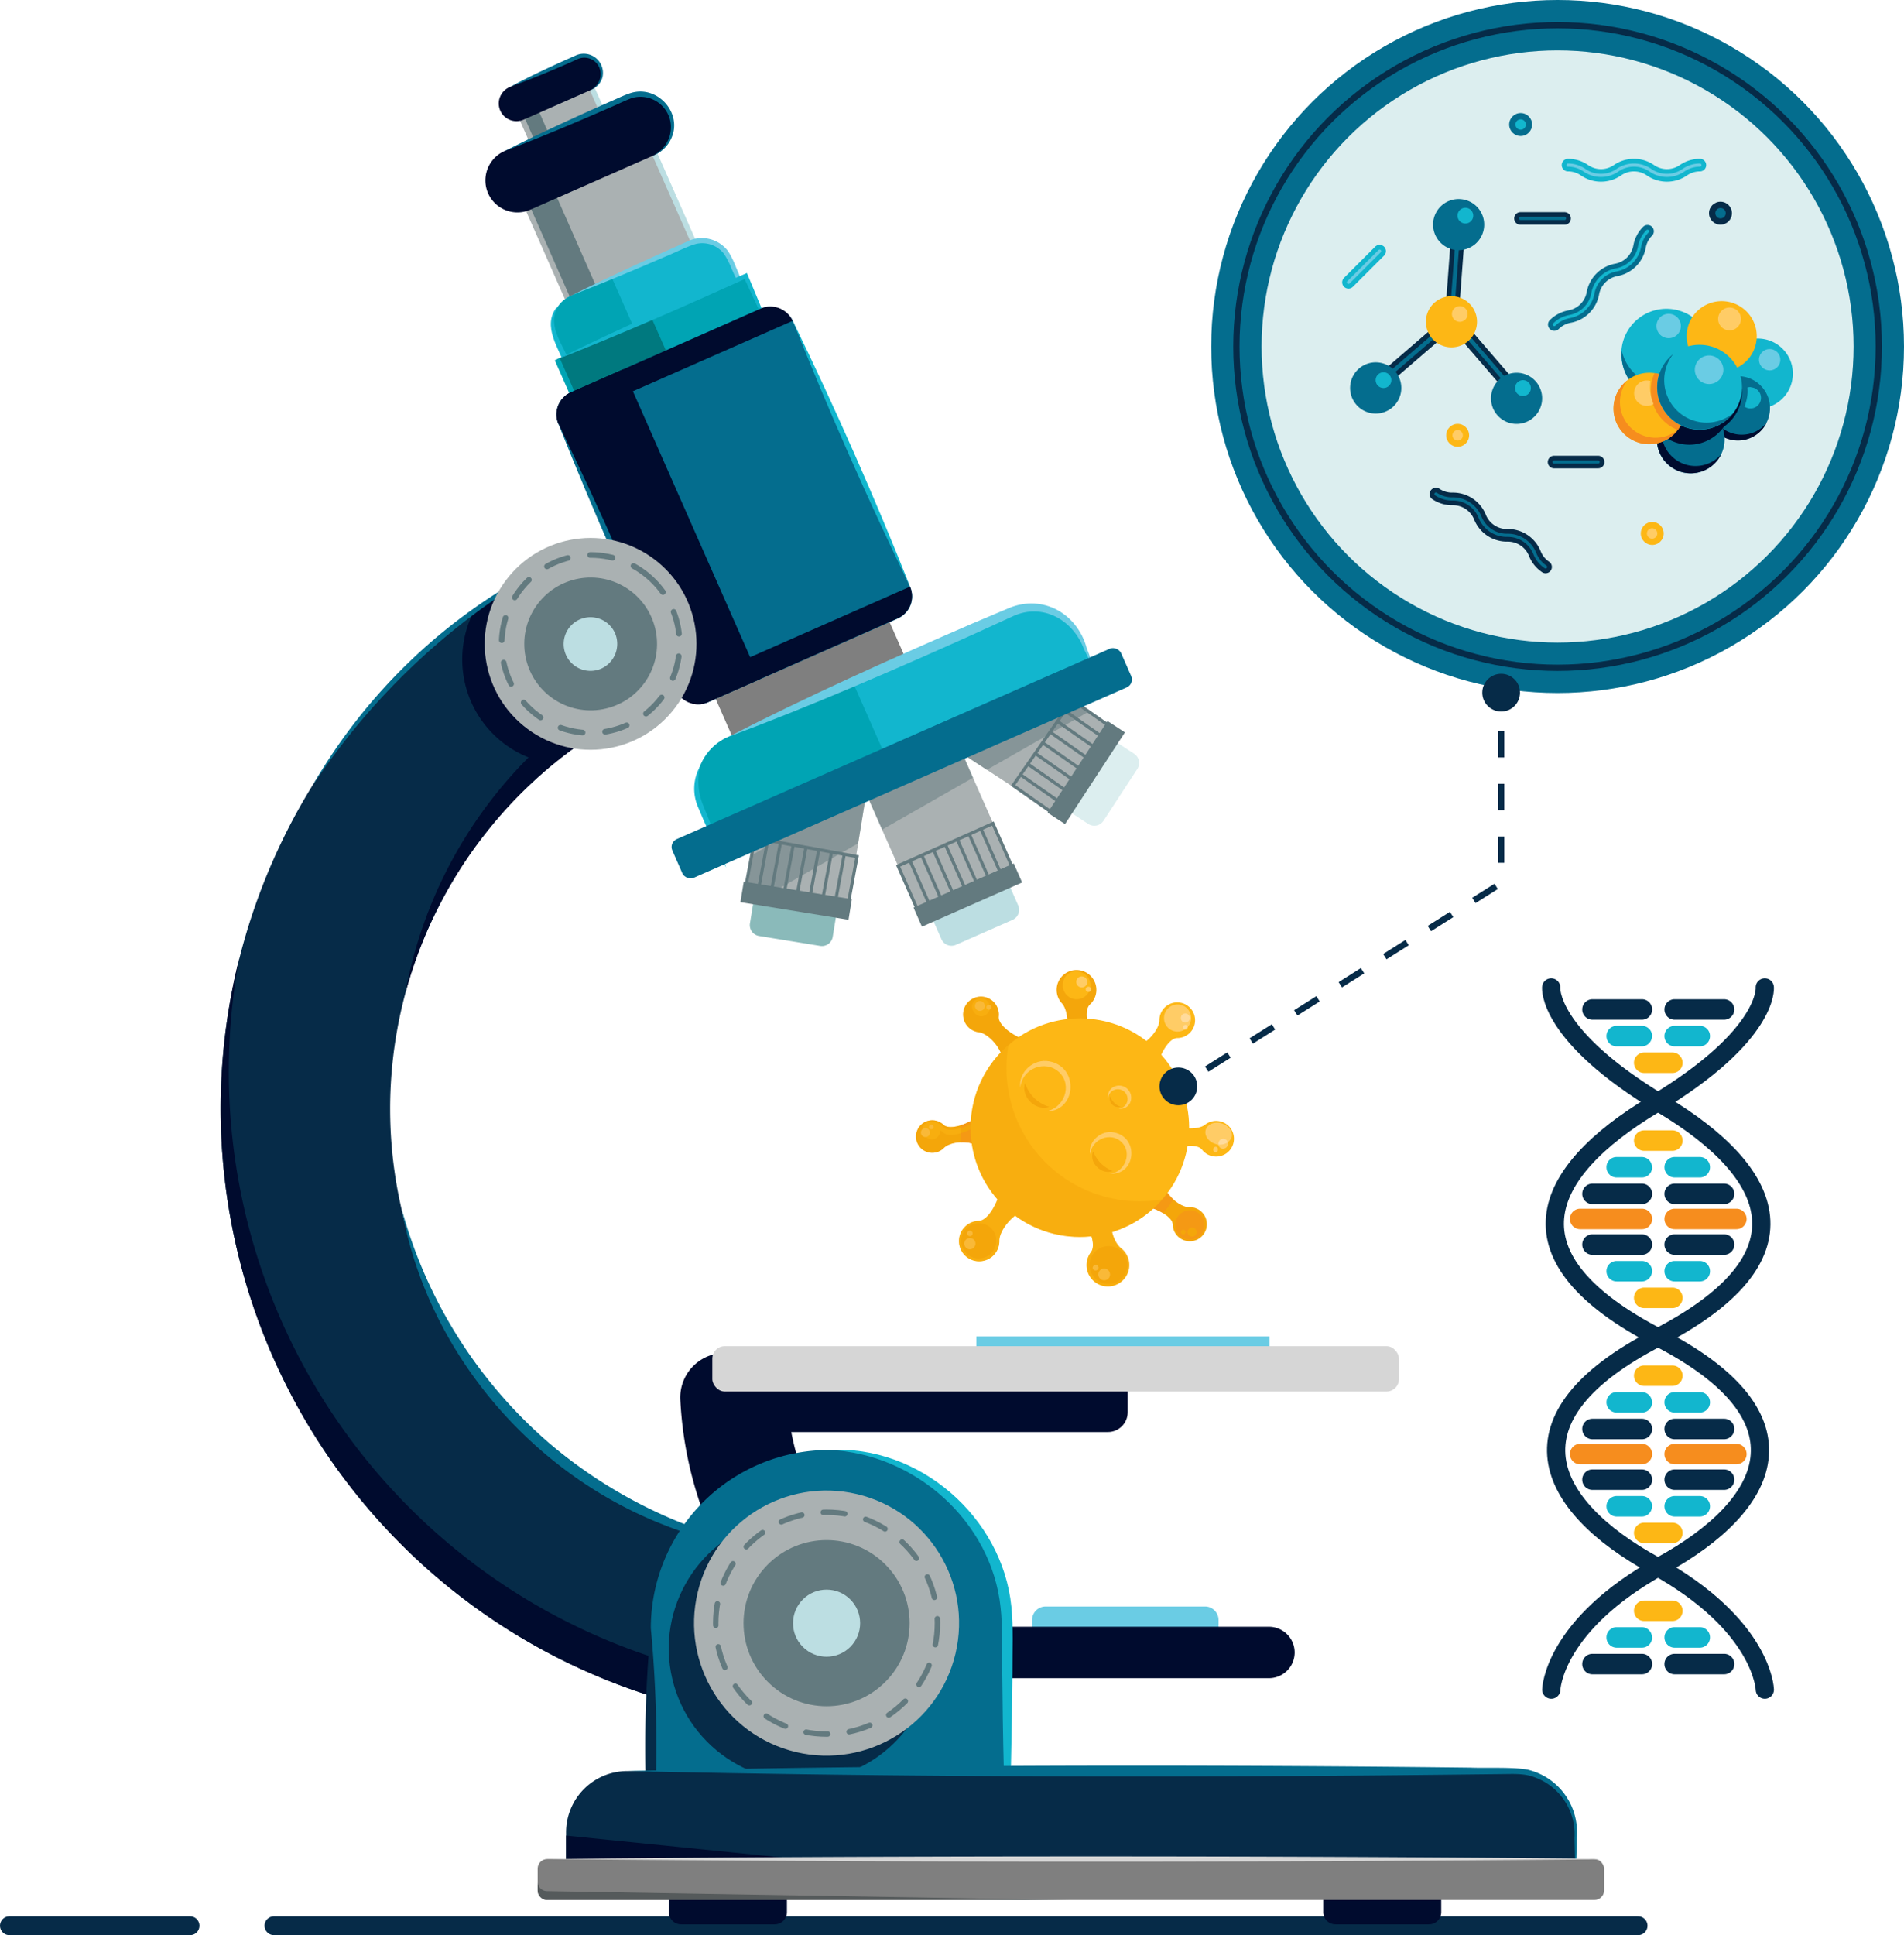 <svg xmlns="http://www.w3.org/2000/svg" viewBox="0 0 421.63 428.41"><defs><style>.cls-1{isolation:isolate;}.cls-2{fill:#dceeef;}.cls-14,.cls-15,.cls-16,.cls-17,.cls-18,.cls-19,.cls-20,.cls-29,.cls-3,.cls-32,.cls-33,.cls-35,.cls-37,.cls-38,.cls-4,.cls-40,.cls-41{fill:none;}.cls-15,.cls-18,.cls-3{stroke:#046d8e;}.cls-14,.cls-15,.cls-16,.cls-17,.cls-18,.cls-19,.cls-20,.cls-29,.cls-3,.cls-32,.cls-33,.cls-35,.cls-37,.cls-38,.cls-4,.cls-40,.cls-41,.cls-5{stroke-miterlimit:10;}.cls-3{stroke-width:11.16px;}.cls-14,.cls-20,.cls-4,.cls-40,.cls-41,.cls-5{stroke:#062b48;}.cls-4,.cls-41{stroke-width:1.39px;}.cls-5,.cls-7{fill:#062b48;}.cls-17,.cls-18,.cls-19,.cls-5{stroke-width:0.7px;}.cls-6{fill:#046d8e;}.cls-8{fill:#fdb715;}.cls-9{fill:#12b6ce;}.cls-10{fill:#6acce4;}.cls-11{fill:#000b2e;}.cls-12{fill:#f68d1e;}.cls-13{fill:#fc6;}.cls-14,.cls-15,.cls-16,.cls-17,.cls-18,.cls-19,.cls-20,.cls-37,.cls-38,.cls-40{stroke-linecap:round;}.cls-14,.cls-15,.cls-16{stroke-width:2.79px;}.cls-16,.cls-19{stroke:#12b6ce;}.cls-17{stroke:#6acce4;}.cls-20{stroke-width:4.18px;}.cls-21,.cls-23{fill:#f4a60b;}.cls-22{fill:#ffdb9c;}.cls-23{mix-blend-mode:multiply;}.cls-23,.cls-25{opacity:0.5;}.cls-24{fill:#aab1b2;}.cls-25,.cls-27{fill:#637a7f;}.cls-26{fill:#bcdee2;}.cls-28{fill:#8ababa;}.cls-29,.cls-37,.cls-38{stroke:#637a7f;}.cls-29{stroke-width:0.7px;}.cls-30{fill:#7f7f7f;}.cls-31{fill:#00a4b4;}.cls-32{stroke:#aab1b2;}.cls-32,.cls-33,.cls-35,.cls-38{stroke-width:1.2px;}.cls-33{stroke:#bcdee2;}.cls-34{fill:#00797f;}.cls-35{stroke:#00a4b4;}.cls-36{fill:#d6d6d6;}.cls-37{stroke-width:1.25px;stroke-dasharray:5;}.cls-38{stroke-dasharray:4.79;}.cls-39{fill:#555a5b;}.cls-40{stroke-width:4.04px;}.cls-41{stroke-dasharray:5.83;}</style></defs><g class="cls-1"><g id="Layer_2" data-name="Layer 2"><g id="OBJECTS"><circle class="cls-2" cx="344.92" cy="76.71" r="71.13"/><circle class="cls-3" cx="344.92" cy="76.71" r="71.13"/><circle class="cls-4" cx="344.92" cy="76.71" r="71.13"/><rect class="cls-5" x="321.04" y="51.02" width="2.32" height="19.25" transform="translate(5.37 -23.65) rotate(4.24)"/><rect class="cls-5" x="327.89" y="69.6" width="2.32" height="19.25" transform="translate(28.08 234.05) rotate(-40.76)"/><rect class="cls-5" x="312.1" y="68.43" width="2.32" height="19.25" transform="translate(167.86 -210.19) rotate(49.24)"/><rect class="cls-6" x="312.92" y="59.83" width="18.55" height="1.62" transform="translate(237.87 377.47) rotate(-85.76)"/><path class="cls-7" d="M322.4,51.71l.92.07L322,69.58l-.93-.06,1.33-17.81m-.65-.75-1.42,19.2,2.31.17,1.43-19.2L321.75,51Z"/><rect class="cls-6" x="328.24" y="69.95" width="1.62" height="18.55" transform="matrix(0.76, -0.65, 0.65, 0.76, 28.14, 234.16)"/><path class="cls-7" d="M323.58,72.16l11.66,13.53-.71.6L322.88,72.77l.7-.61m.07-1-1.76,1.51,12.57,14.59,1.76-1.52L323.65,71.18Z"/><rect class="cls-6" x="303.98" y="77.24" width="18.55" height="1.62" transform="translate(25.02 223.46) rotate(-40.76)"/><path class="cls-7" d="M319.72,71.88l.61.7L306.8,84.24l-.6-.71,13.52-11.65m.07-1L305.21,83.46l1.52,1.76,14.58-12.57-1.52-1.76Z"/><path class="cls-8" d="M327.06,71.66a5.66,5.66,0,1,1-5.23-6.07A5.65,5.65,0,0,1,327.06,71.66Z"/><path class="cls-6" d="M328.65,50.14a5.66,5.66,0,1,1-5.22-6.06A5.66,5.66,0,0,1,328.65,50.14Z"/><path class="cls-6" d="M341.48,88.61a5.66,5.66,0,1,1-5.23-6.07A5.65,5.65,0,0,1,341.48,88.61Z"/><path class="cls-6" d="M310.3,86.3a5.67,5.67,0,1,1-5.23-6.07A5.67,5.67,0,0,1,310.3,86.3Z"/><path class="cls-9" d="M397,83.27a7.76,7.76,0,1,1-7.16-8.3A7.76,7.76,0,0,1,397,83.27Z"/><path class="cls-10" d="M394.22,79.94a2.36,2.36,0,0,1-4.7-.35,2.36,2.36,0,1,1,4.7.35Z"/><path class="cls-6" d="M391.94,90.89a7.08,7.08,0,1,1-6.54-7.59A7.09,7.09,0,0,1,391.94,90.89Z"/><path class="cls-11" d="M385.13,96.21A7.09,7.09,0,0,1,379.33,86a7.09,7.09,0,1,0,11.87,7.61A7.07,7.07,0,0,1,385.13,96.21Z"/><path class="cls-11" d="M377.81,89.84a7,7,0,0,0,2.17,5.6,9.37,9.37,0,0,0,5.1-12.14A7.08,7.08,0,0,0,377.81,89.84Z"/><path class="cls-6" d="M381.89,97.79a7.51,7.51,0,1,1-6.93-8A7.52,7.52,0,0,1,381.89,97.79Z"/><path class="cls-11" d="M374.9,103.15a7.51,7.51,0,0,1-6.93-8,7.36,7.36,0,0,1,.76-2.77,7.41,7.41,0,0,0-1.8,4.34,7.5,7.5,0,0,0,14.2,3.88A7.51,7.51,0,0,1,374.9,103.15Z"/><path class="cls-11" d="M381.72,94.5a7.5,7.5,0,0,0-14.74.68,9.36,9.36,0,0,0,14.74-.68Z"/><path class="cls-9" d="M379,79.07a10,10,0,1,1-9.21-10.68A10,10,0,0,1,379,79.07Z"/><path class="cls-6" d="M378.85,76.39a.2.2,0,0,1,0,.07,10,10,0,0,1-19.71,1.2,10,10,0,1,0,19.72-1.27Z"/><path class="cls-10" d="M372.21,72.38a2.7,2.7,0,1,1-2.5-2.9A2.7,2.7,0,0,1,372.21,72.38Z"/><path class="cls-8" d="M373.11,91a7.9,7.9,0,1,1-7.29-8.46A7.9,7.9,0,0,1,373.11,91Z"/><path class="cls-12" d="M366.05,96.89a7.89,7.89,0,0,1-5.67-12.7,7.89,7.89,0,1,0,11.11,11A7.84,7.84,0,0,1,366.05,96.89Z"/><path class="cls-12" d="M366.39,82.6a9.14,9.14,0,0,0-.8,3.14,9.38,9.38,0,0,0,5.93,9.44A7.74,7.74,0,0,0,373.11,91,7.9,7.9,0,0,0,366.39,82.6Z"/><path class="cls-8" d="M389,75a7.76,7.76,0,1,1-7.16-8.31A7.76,7.76,0,0,1,389,75Z"/><path class="cls-13" d="M385.52,70.8a2.53,2.53,0,1,1-2.33-2.71A2.54,2.54,0,0,1,385.52,70.8Z"/><path class="cls-9" d="M385.73,86.43a9.4,9.4,0,1,1-8.68-10.07A9.41,9.41,0,0,1,385.73,86.43Z"/><path class="cls-6" d="M377.23,93.54a9.4,9.4,0,0,1-6.71-15.16,9.39,9.39,0,1,0,13.24,13.14A9.39,9.39,0,0,1,377.23,93.54Z"/><path class="cls-9" d="M387.77,85.7a2.37,2.37,0,0,0-.8.08A9.77,9.77,0,0,1,387,87a9.94,9.94,0,0,1-.7,3,2.29,2.29,0,0,0,1.15.42,2.34,2.34,0,1,0,.35-4.67Z"/><path class="cls-13" d="M365.41,85c0-.22,0-.43.08-.64a2.87,2.87,0,0,0-.61-.12,2.81,2.81,0,1,0-.41,5.61,2.73,2.73,0,0,0,1.69-.43A9.47,9.47,0,0,1,365.41,85Z"/><path class="cls-10" d="M381.62,82.09a3.16,3.16,0,1,1-2.92-3.38A3.17,3.17,0,0,1,381.62,82.09Z"/><path class="cls-14" d="M342.26,125.51a6.43,6.43,0,0,1-2.4-3h0a6.42,6.42,0,0,0-6.07-4h0a6.41,6.41,0,0,1-6.07-4.06h0a6.44,6.44,0,0,0-6.08-4h0a6.4,6.4,0,0,1-3.66-1.08"/><path class="cls-15" d="M344.19,71.85a6.44,6.44,0,0,1,3.39-1.77h0a6.41,6.41,0,0,0,5.16-5.17h0a6.44,6.44,0,0,1,5.17-5.16h0a6.42,6.42,0,0,0,5.16-5.16h0a6.44,6.44,0,0,1,1.77-3.39"/><path class="cls-16" d="M347.23,36.55a6.4,6.4,0,0,1,3.65,1.14h0a6.41,6.41,0,0,0,7.3,0h0a6.41,6.41,0,0,1,7.3,0h0a6.41,6.41,0,0,0,7.3,0h0a6.42,6.42,0,0,1,3.65-1.14"/><path class="cls-17" d="M347.23,36.55a6.4,6.4,0,0,1,3.65,1.14h0a6.41,6.41,0,0,0,7.3,0h0a6.41,6.41,0,0,1,7.3,0h0a6.41,6.41,0,0,0,7.3,0h0a6.42,6.42,0,0,1,3.65-1.14"/><line class="cls-14" x1="344.14" y1="102.29" x2="353.9" y2="102.29"/><line class="cls-16" x1="298.61" y1="62.5" x2="305.51" y2="55.6"/><line class="cls-17" x1="298.61" y1="62.5" x2="305.51" y2="55.6"/><line class="cls-14" x1="336.7" y1="48.36" x2="346.46" y2="48.36"/><path class="cls-18" d="M342.26,125.51a6.43,6.43,0,0,1-2.4-3h0a6.42,6.42,0,0,0-6.07-4h0a6.41,6.41,0,0,1-6.07-4.06h0a6.44,6.44,0,0,0-6.08-4h0a6.4,6.4,0,0,1-3.66-1.08"/><line class="cls-18" x1="344.14" y1="102.29" x2="353.9" y2="102.29"/><line class="cls-18" x1="336.7" y1="48.36" x2="346.46" y2="48.36"/><circle class="cls-8" cx="322.79" cy="96.37" r="2.54"/><path class="cls-13" d="M322.79,97.52a1.15,1.15,0,1,1,1.15-1.15A1.14,1.14,0,0,1,322.79,97.52Z"/><circle class="cls-8" cx="365.88" cy="118.1" r="2.54"/><path class="cls-13" d="M365.88,119.25A1.15,1.15,0,1,1,367,118.1,1.15,1.15,0,0,1,365.88,119.25Z"/><circle class="cls-7" cx="380.99" cy="47.2" r="2.54"/><path class="cls-6" d="M381,48.35a1.15,1.15,0,1,1,1.15-1.15A1.15,1.15,0,0,1,381,48.35Z"/><circle class="cls-6" cx="336.74" cy="27.57" r="2.54"/><circle class="cls-9" cx="336.74" cy="27.57" r="1.15"/><path class="cls-19" d="M344.19,71.85a6.44,6.44,0,0,1,3.39-1.77h0a6.41,6.41,0,0,0,5.16-5.17h0a6.44,6.44,0,0,1,5.17-5.16h0a6.42,6.42,0,0,0,5.16-5.16h0a6.44,6.44,0,0,1,1.77-3.39"/><path class="cls-9" d="M326.24,47.72A1.74,1.74,0,1,1,324.5,46,1.74,1.74,0,0,1,326.24,47.72Z"/><path class="cls-9" d="M339,85.91a1.75,1.75,0,1,1-1.74-1.75A1.74,1.74,0,0,1,339,85.91Z"/><path class="cls-9" d="M308.11,84.16a1.74,1.74,0,1,1-1.74-1.74A1.74,1.74,0,0,1,308.11,84.16Z"/><path class="cls-13" d="M325,69.52a1.74,1.74,0,1,1-1.74-1.75A1.74,1.74,0,0,1,325,69.52Z"/><line class="cls-20" x1="362.74" y1="426.32" x2="60.67" y2="426.32"/><line class="cls-20" x1="2.09" y1="426.32" x2="42.08" y2="426.32"/><path class="cls-21" d="M243.84,232.73a6.76,6.76,0,1,1-9.93,9.18,6.74,6.74,0,0,1,.37-9.55c2.76-2.55,2.52-8.46.87-10.24a4.4,4.4,0,1,1,6.22.25C239.59,224,241.34,230,243.84,232.73Z"/><path class="cls-8" d="M235.41,217.55a3.07,3.07,0,1,0,3-2.47A2.78,2.78,0,0,0,235.41,217.55Z"/><path class="cls-13" d="M238.34,217.27a1.22,1.22,0,1,0,1.26-1.11A1.2,1.2,0,0,0,238.34,217.27Z"/><path class="cls-13" d="M240.42,219a.59.59,0,0,0,.59.6.58.58,0,1,0,.05-1.16A.6.6,0,0,0,240.42,219Z"/><path class="cls-21" d="M228.89,230.66a6.07,6.07,0,1,1-6.72,5.33c.38-3.35-3.23-7.23-5.39-7.48a3.95,3.95,0,1,1,4.37-3.46C220.9,227.21,225.61,230.28,228.89,230.66Z"/><path class="cls-8" d="M217.25,225a2,2,0,1,0-2-2.44A2.26,2.26,0,0,0,217.25,225Z"/><path class="cls-13" d="M216.11,223.35a1.09,1.09,0,1,0,.21-1.5A1.08,1.08,0,0,0,216.11,223.35Z"/><path class="cls-13" d="M218.55,223.32a.55.55,0,1,0,.1-.75A.54.54,0,0,0,218.55,223.32Z"/><path class="cls-21" d="M217.29,246.49a5.53,5.53,0,1,1,.16,7.82c-2.22-2.12-7-1.64-8.4-.21a3.6,3.6,0,1,1-.11-5.09C210.37,250.39,215.2,248.67,217.29,246.49Z"/><path class="cls-8" d="M225.11,248.08a5.56,5.56,0,0,0-7.82.16c-2.09,2.17-6.92,3.89-8.35,2.52a3.57,3.57,0,0,0-3.25-.92c-.68.14-.53-1.27.1-1.44a3.37,3.37,0,0,1,3.15,1.22c1.43,1.37,6.26-.35,8.35-2.52a5.53,5.53,0,0,1,9.49,4.39A5.51,5.51,0,0,0,225.11,248.08Z"/><path class="cls-8" d="M206.29,252.25a2,2,0,1,0-2-2.43A2.25,2.25,0,0,0,206.29,252.25Z"/><path class="cls-13" d="M204.93,251.73a1,1,0,1,0-1-1A1,1,0,0,0,204.93,251.73Z"/><path class="cls-13" d="M206.25,250a.49.49,0,0,0,.47-.51.49.49,0,0,0-.49-.49.5.5,0,0,0,0,1Z"/><path class="cls-12" d="M212.88,249.08a11.15,11.15,0,0,0,4.41-2.59,5.53,5.53,0,1,1,.16,7.82,6.5,6.5,0,0,0-4.69-1.43c0-.34,0-.69,0-1A25.3,25.3,0,0,1,212.88,249.08Z"/><path class="cls-21" d="M225.11,246.94a5.47,5.47,0,0,1,1.68,3.78c0,.16,0,.33,0,.49a5.49,5.49,0,0,0-1.63-3.13,5.56,5.56,0,0,0-7.82.16,11.33,11.33,0,0,1-4.53,2.62c0-.39,0-.77.07-1.16a11.13,11.13,0,0,0,4.46-2.6A5.57,5.57,0,0,1,225.11,246.94Z"/><path class="cls-21" d="M251.68,266.85a5.77,5.77,0,1,1,5.63-5.91c.08,3.21,4,6.39,6.07,6.34a3.76,3.76,0,1,1-3.66,3.84C259.67,269.05,254.82,266.78,251.68,266.85Z"/><path class="cls-12" d="M251.4,255.31a5.77,5.77,0,0,1,5.91,5.63,6.85,6.85,0,0,0,2.53,4.61,26.91,26.91,0,0,1-2.26,3,12,12,0,0,0-5.9-1.74,5.77,5.77,0,1,1-.28-11.54Z"/><path class="cls-12" d="M260.26,271.17a3.24,3.24,0,1,0,3.24-3.23A3.24,3.24,0,0,0,260.26,271.17Z"/><path class="cls-21" d="M264.69,272.06a1,1,0,1,0,0,1.43A1,1,0,0,0,264.69,272.06Z"/><path class="cls-21" d="M262.4,272.41a.52.52,0,1,0,0,.72A.51.51,0,0,0,262.4,272.41Z"/><circle class="cls-8" cx="239.13" cy="249.65" r="24.2" transform="translate(-106.49 242.21) rotate(-45)"/><path class="cls-8" d="M256,238.15a6.07,6.07,0,1,1-6.07-6.07c3.37,0,6.81-4,6.81-6.21a3.95,3.95,0,1,1,3.95,3.94C258.53,229.81,256,234.84,256,238.15Z"/><path class="cls-13" d="M257.76,225.38a3,3,0,1,0,3-3A3,3,0,0,0,257.76,225.38Z"/><path class="cls-22" d="M261.81,224.62a1.06,1.06,0,0,0,0,1.5,1,1,0,1,0,0-1.5Z"/><path class="cls-13" d="M262.12,227a.55.55,0,1,0,.76,0A.55.55,0,0,0,262.12,227Z"/><path class="cls-8" d="M221.87,260.74a6.87,6.87,0,1,1,7,6.72c-3.82.08-7.62,4.74-7.57,7.21a4.47,4.47,0,1,1-4.57-4.37C219.22,270.24,222,264.48,221.87,260.74Z"/><circle class="cls-21" cx="216.74" cy="274.69" r="3.91"/><path class="cls-13" d="M215.62,276.22a1.24,1.24,0,1,0-1.7,0A1.19,1.19,0,0,0,215.62,276.22Z"/><path class="cls-13" d="M215.21,273.49a.61.61,0,0,0,0-.86.6.6,0,0,0-.86,0,.59.59,0,0,0,0,.85A.6.6,0,0,0,215.21,273.49Z"/><path class="cls-8" d="M237,266.75a7.26,7.26,0,1,1,10.16-1.44c-2.42,3.22-1,9.42,1,11a4.72,4.72,0,1,1-6.61.94C243.2,275.15,240.2,269.12,237,266.75Z"/><circle class="cls-21" cx="245.47" cy="280.06" r="4.19"/><path class="cls-13" d="M245.8,282a1.3,1.3,0,1,0-1.11,1.42A1.27,1.27,0,0,0,245.8,282Z"/><path class="cls-13" d="M243.27,280.58a.64.64,0,0,0-.73-.53.65.65,0,0,0-.57.71.66.66,0,0,0,1.3-.18Z"/><path class="cls-8" d="M256.77,256a6.06,6.06,0,1,1,1-8.51c2.08,2.64,7.38,2.85,9.09,1.5a3.95,3.95,0,1,1-.66,5.55C264.88,252.78,259.37,253.91,256.77,256Z"/><path class="cls-13" d="M271,252.14a1.09,1.09,0,0,0-.26,2.17,1.09,1.09,0,0,0,1.17-1A1.08,1.08,0,0,0,271,252.14Z"/><path class="cls-13" d="M269.28,253.88a.53.53,0,0,0-.58.48.52.52,0,1,0,1,.12A.53.53,0,0,0,269.28,253.88Z"/><path class="cls-13" d="M231.31,246.05c4.25-.41,6.31-5.75,3.25-8.66s-8.27-.86-8.61,3.4c-.5-3.47,3-6.52,6.41-5.83,6.83,1.26,6,11.47-1.05,11.09Z"/><path class="cls-21" d="M227,239.76a7.91,7.91,0,0,0,5.36,5.27c-3,1.08-6.38-2.27-5.36-5.27Z"/><path class="cls-13" d="M245.76,259.87c3.39-.38,5-4.64,2.63-7s-6.58-.76-7,2.63c-.51-2.77,2.47-5.42,5.28-4.8,5.7,1.07,4.89,9.65-1,9.13Z"/><path class="cls-13" d="M247.73,245.45a2.16,2.16,0,1,0-2.35-2.35,2.33,2.33,0,0,1,1.31-2.52,2.68,2.68,0,0,1,3.56,3.56,2.34,2.34,0,0,1-2.52,1.31Z"/><path class="cls-13" d="M267,250.13c-.37,1.26.61,2.66,2.19,3.13a2.72,2.72,0,0,0,3.53-1.44c.38-1.26-.6-2.66-2.19-3.12S267.36,248.87,267,250.13Z"/><path class="cls-22" d="M269.83,253.39a1.41,1.41,0,0,1,0-.29,1.06,1.06,0,0,1,1.16-1,1,1,0,0,1,.88.8A3.12,3.12,0,0,1,269.83,253.39Z"/><path class="cls-22" d="M262.88,227.05a.58.58,0,0,1,.14.24,3,3,0,0,1-.71.61.45.45,0,0,1-.17-.11.52.52,0,1,1,.74-.74Z"/><path class="cls-21" d="M245.81,242.67a3.78,3.78,0,0,0,2.35,2.35,1.9,1.9,0,0,1-2.35-2.35Z"/><path class="cls-21" d="M242.08,254.9a7.4,7.4,0,0,0,4.32,4.32c-2.45,1-5.37-1.87-4.32-4.32Z"/><path class="cls-23" d="M263.38,267.28a6,6,0,0,1-3.54-1.73c-.17-.15-1.09-1.34-1.25-1.5-.5.46-.76,1.13-1.29,1.47a29.46,29.46,0,0,1-34-34,11.32,11.32,0,0,1,2.25-1.84c-3.05-1.61-4.5-3.46-4.37-4.59a3.95,3.95,0,1,0-4.37,3.47c1.52.18,3.76,2.16,4.82,4.48A24.13,24.13,0,0,0,215,248.15a12.86,12.86,0,0,1-2.13.93c-1.65.53-3.22.62-3.94-.07a3.6,3.6,0,1,0,.11,5.09,5.79,5.79,0,0,1,3.71-1.22,9.17,9.17,0,0,1,1.28,0h0a7.43,7.43,0,0,1,1.16.22,24.09,24.09,0,0,0,5.67,12.37c-1,2.56-2.61,4.75-4.13,4.79a4.47,4.47,0,1,0,4.57,4.37c0-1.54,1.44-3.94,3.49-5.55a24,24,0,0,0,14.32,4.73,24.53,24.53,0,0,0,2.59-.14c.44,1.45.49,2.75-.09,3.52a4.72,4.72,0,1,0,6.61-.94,6.63,6.63,0,0,1-1.93-3.52,24.11,24.11,0,0,0,9.07-5.22h0l.08,0a11.77,11.77,0,0,1,2.11,1c1.25.75,2.13,1.66,2.15,2.53a3.76,3.76,0,1,0,3.66-3.84Z"/><rect class="cls-24" x="195.02" y="160.95" width="23.06" height="39.1" transform="translate(-55.28 98.72) rotate(-23.8)"/><polygon class="cls-25" points="195.34 183.67 215.47 172.17 211.66 163.52 191.53 175.01 195.34 183.67"/><path class="cls-26" d="M206.91,198h18.57a0,0,0,0,1,0,0v6.32a2.43,2.43,0,0,1-2.43,2.43H209.34a2.43,2.43,0,0,1-2.43-2.43V198A0,0,0,0,1,206.91,198Z" transform="translate(-63.29 104.48) rotate(-23.8)"/><rect class="cls-27" x="202.2" y="195.82" width="24.25" height="4.61" transform="translate(-61.73 103.36) rotate(-23.8)"/><rect class="cls-24" x="212.9" y="140.96" width="23.06" height="39.1" transform="translate(-32.7 260.58) rotate(-56.84)"/><polygon class="cls-25" points="218.53 170.43 241.03 157.58 232.18 151.8 209.69 164.65 218.53 170.43"/><path class="cls-2" d="M235.17,169.22h18.57a0,0,0,0,1,0,0v6.32a2.43,2.43,0,0,1-2.43,2.43H237.6a2.43,2.43,0,0,1-2.43-2.43v-6.32A0,0,0,0,1,235.17,169.22Z" transform="translate(-34.59 283.27) rotate(-56.84)"/><rect class="cls-27" x="228.43" y="168.74" width="24.25" height="4.61" transform="translate(-34.22 278.85) rotate(-56.84)"/><rect class="cls-24" x="167.85" y="160.84" width="23.06" height="39.1" transform="translate(327.51 387.2) rotate(-170.77)"/><polygon class="cls-25" points="191.97 174.76 166.22 189.46 164.86 197.83 169.28 198.55 190.03 186.7 191.97 174.76"/><path class="cls-28" d="M168.68,199.62H182.4a2.43,2.43,0,0,1,2.43,2.43v6.32a0,0,0,0,1,0,0H166.26a0,0,0,0,1,0,0V202A2.43,2.43,0,0,1,168.68,199.62Z" transform="translate(316.1 433.5) rotate(-170.77)"/><rect class="cls-27" x="164.16" y="197.09" width="24.25" height="4.61" transform="translate(318.32 424.49) rotate(-170.77)"/><line class="cls-29" x1="206.51" y1="201.87" x2="201.5" y2="190.52"/><line class="cls-29" x1="209.14" y1="200.7" x2="204.13" y2="189.35"/><line class="cls-29" x1="211.76" y1="199.52" x2="206.75" y2="188.17"/><line class="cls-29" x1="214.39" y1="198.35" x2="209.38" y2="187"/><line class="cls-29" x1="217.01" y1="197.18" x2="212" y2="185.83"/><line class="cls-29" x1="219.63" y1="196.01" x2="214.63" y2="184.66"/><line class="cls-29" x1="222.26" y1="194.84" x2="217.25" y2="183.49"/><polygon class="cls-29" points="224.88 193.67 219.88 182.32 198.88 191.69 203.89 203.04 224.88 193.67"/><line class="cls-29" x1="236.15" y1="178.62" x2="225.98" y2="171.51"/><line class="cls-29" x1="237.78" y1="176.26" x2="227.62" y2="169.15"/><line class="cls-29" x1="239.42" y1="173.9" x2="229.25" y2="166.79"/><line class="cls-29" x1="241.06" y1="171.54" x2="230.89" y2="164.43"/><line class="cls-29" x1="242.69" y1="169.17" x2="232.53" y2="162.06"/><line class="cls-29" x1="244.33" y1="166.81" x2="234.16" y2="159.7"/><line class="cls-29" x1="245.97" y1="164.45" x2="235.8" y2="157.34"/><polygon class="cls-29" points="247.6 162.09 237.44 154.98 224.34 173.88 234.51 180.98 247.6 162.09"/><line class="cls-29" x1="167.73" y1="198.24" x2="170" y2="186.04"/><line class="cls-29" x1="170.55" y1="198.75" x2="172.83" y2="186.55"/><line class="cls-29" x1="173.38" y1="199.26" x2="175.65" y2="187.07"/><line class="cls-29" x1="176.21" y1="199.78" x2="178.48" y2="187.58"/><line class="cls-29" x1="179.04" y1="200.29" x2="181.31" y2="188.1"/><line class="cls-29" x1="181.86" y1="200.81" x2="184.14" y2="188.61"/><line class="cls-29" x1="184.69" y1="201.32" x2="186.96" y2="189.12"/><polygon class="cls-29" points="187.52 201.84 189.79 189.64 167.17 185.53 164.9 197.72 187.52 201.84"/><path class="cls-11" d="M161.33,299.55a9.86,9.86,0,0,0-10.68,10.23A84.75,84.75,0,0,0,171,360.88a85.7,85.7,0,0,0,33.23,23.85,11.73,11.73,0,0,0,15.44-7,12,12,0,0,0-7-15,61.94,61.94,0,0,1-38.36-62.2Z"/><rect class="cls-10" x="216.22" y="295.87" width="64.91" height="3.94"/><path class="cls-10" d="M231.58,355.65h35.26a3,3,0,0,1,3,3v4.16a0,0,0,0,1,0,0H228.55a0,0,0,0,1,0,0v-4.16A3,3,0,0,1,231.58,355.65Z"/><rect class="cls-30" x="158.2" y="138.34" width="42.1" height="22.57" transform="translate(-45.14 85.08) rotate(-23.8)"/><path class="cls-9" d="M162.38,148.47h68.5a11.78,11.78,0,0,1,11.78,11.78v8.27a0,0,0,0,1,0,0H150.6a0,0,0,0,1,0,0v-8.27A11.78,11.78,0,0,1,162.38,148.47Z" transform="translate(-47.24 92.85) rotate(-23.8)"/><path class="cls-31" d="M188.84,151,163,162.36l-1.78.79a11.78,11.78,0,0,0-6,15.53l3.34,7.57,38.37-16.93Z"/><path class="cls-9" d="M155.05,169.6a14.16,14.16,0,0,0,.58,8.5l1.12,2.75c1.47,3.69,2.87,7.42,4.05,11.23-1.87-3.53-3.52-7.14-5.11-10.78l-1.17-2.76a10.21,10.21,0,0,1,.53-8.94Z"/><path class="cls-10" d="M161.25,163.15c17.54-9,35.91-17.24,54-25.08l8.23-3.48c7.55-3.09,15.12,1.32,17.18,8.92q1.09,2.78,2.11,5.58c-.92-1.76-1.82-3.54-2.69-5.32-2.46-6.56-9.2-10.38-15.79-7.34l-8.12,3.72c-18,8.1-36.46,16.1-54.94,23Z"/><rect class="cls-6" x="146.69" y="164.37" width="109.21" height="9.41" rx="1.91" transform="matrix(0.91, -0.4, 0.4, 0.91, -51.12, 95.63)"/><rect class="cls-24" x="118.74" y="21.49" width="16.88" height="20.21" transform="translate(-1.93 54.02) rotate(-23.8)"/><rect class="cls-27" x="119.29" y="24.08" width="4.07" height="20.21" transform="translate(-3.48 51.88) rotate(-23.8)"/><line class="cls-32" x1="123.54" y1="44.25" x2="115.38" y2="25.76"/><line class="cls-33" x1="130.83" y1="18.95" x2="138.98" y2="37.43"/><path class="cls-11" d="M131,19.85l-15.05,6.64a3.92,3.92,0,0,1-5.17-2h0a3.93,3.93,0,0,1,2-5.17l15-6.64a3.92,3.92,0,0,1,5.16,2h0A3.9,3.9,0,0,1,131,19.85Z"/><rect class="cls-24" x="122.52" y="37.39" width="30.57" height="36.6" transform="translate(-10.75 60.36) rotate(-23.8)"/><rect class="cls-27" x="123.53" y="42.17" width="6.89" height="36.6" transform="translate(-13.61 56.39) rotate(-23.8)"/><line class="cls-32" x1="131.21" y1="78.6" x2="116.44" y2="45.12"/><line class="cls-33" x1="144.41" y1="32.78" x2="159.18" y2="66.26"/><path class="cls-11" d="M144.71,34.42l-27.26,12a7.1,7.1,0,0,1-9.36-3.62h0a7.11,7.11,0,0,1,3.63-9.36l27.26-12a7.11,7.11,0,0,1,9.36,3.63h0A7.11,7.11,0,0,1,144.71,34.42Z"/><path class="cls-6" d="M112.78,19.32c4.75-2.54,9.66-4.81,14.61-7a4.26,4.26,0,0,1,6,4.88,3.93,3.93,0,0,1-2.45,2.6,3.85,3.85,0,0,0,2-2.71,3.62,3.62,0,0,0-5.21-3.92l-1.64.74c-4.4,1.92-8.82,3.77-13.35,5.36Z"/><path class="cls-6" d="M111.72,33.46c7.56-3.83,15.42-7.43,23.17-10.87,1.47-.61,3.25-1.52,4.78-2,6-1.84,11.5,4.5,9,10a7.14,7.14,0,0,1-4,3.83,7.14,7.14,0,0,0,3.51-4A6.74,6.74,0,0,0,140,21.68c-1.29.44-3.32,1.45-4.63,2-7.77,3.4-15.73,6.77-23.65,9.78Z"/><path class="cls-9" d="M130.78,58.49h28.84a6.69,6.69,0,0,1,6.69,6.69V86.37a0,0,0,0,1,0,0H124.09a0,0,0,0,1,0,0V65.18a6.69,6.69,0,0,1,6.69-6.69Z" transform="translate(-16.88 64.77) rotate(-23.8)"/><path class="cls-31" d="M135.49,61.48l-6.92,3.05-2.19,1A6.67,6.67,0,0,0,123,74.32l8.55,19.39L146.75,87Z"/><path class="cls-9" d="M123.41,68.05c-2.28,4.44,1.48,8.41,3,12.73,1.85,4.24,3.62,8.51,5,12.93-2.3-4-4.27-8.22-6.15-12.45-1.49-4.11-5.23-9.06-2-13.21Z"/><path class="cls-10" d="M126.38,65.5c7.69-3.84,16.15-7.71,24-11.21l1.72-.78a7.28,7.28,0,0,1,9.16,2.14,19.93,19.93,0,0,1,1.72,3.5c.5,1.15,1,2.32,1.47,3.48,1.69,4.11,4.14,9.93,5.69,14-2-3.9-4.67-9.65-6.53-13.66-.54-1.15-1.07-2.29-1.58-3.44a19.53,19.53,0,0,0-1.65-3.26,6.11,6.11,0,0,0-6.14-2.3c-1.92.49-4.93,2.06-6.87,2.82-6.68,2.9-14.21,6.05-21,8.67Z"/><rect class="cls-31" x="125.19" y="69.53" width="45.61" height="18.49" transform="translate(-19.21 66.43) rotate(-23.8)"/><rect class="cls-34" x="126.16" y="74.13" width="22.8" height="18.49" transform="translate(-21.95 62.62) rotate(-23.8)"/><line class="cls-35" x1="130.86" y1="96.44" x2="123.4" y2="79.52"/><path class="cls-9" d="M123.4,79.52c13.43-6.62,27.73-12.93,41.52-18.87l.48-.21c1.32,3.25,4.26,10.09,5.49,13.29q.87,2.14,1.7,4.3c-.69-1.38-1.36-2.77-2-4.16-1.34-2.78-4.57-9.64-5.9-12.55l.67.26c-13.69,6.19-28,12.49-41.93,17.94Z"/><rect class="cls-11" x="162.94" y="300.53" width="86.78" height="16.5" rx="4.38"/><rect class="cls-36" x="157.74" y="298.02" width="152.05" height="10.04" rx="2.75"/><rect class="cls-6" x="134.25" y="74.36" width="56.7" height="75.04" rx="5.34" transform="translate(-31.32 75.15) rotate(-23.8)"/><path class="cls-11" d="M138,81.74l-11.56,5.1a5.35,5.35,0,0,0-2.73,7l26,58.89a5.35,5.35,0,0,0,7,2.73l11.56-5.1Z"/><path class="cls-6" d="M123.67,93.88c9.36,19.22,18.1,39,26,58.89-9.36-19.22-18.09-39-26-58.89Z"/><path class="cls-9" d="M175.55,71c9.35,19.22,18.09,39,26,58.88-9.36-19.22-18.08-39-26-58.88Z"/><path class="cls-11" d="M201.52,129.88a5.34,5.34,0,0,1-2.73,7l-42.1,18.58a5.34,5.34,0,0,1-7-2.73Z"/><path class="cls-11" d="M123.67,93.88a5.35,5.35,0,0,1,2.73-7l42.11-18.57a5.34,5.34,0,0,1,7,2.73Z"/><path class="cls-7" d="M180.71,381a18.69,18.69,0,0,1-5.62.44,136.86,136.86,0,0,1-62-20.28A136.3,136.3,0,0,1,125.9,122.75a18.76,18.76,0,0,1,16.28,33.81A98.78,98.78,0,0,0,177.84,344a18.76,18.76,0,0,1,2.87,37Z"/><path class="cls-6" d="M89,267.81a104.79,104.79,0,0,0,32.71,51.75A105.94,105.94,0,0,0,177.84,344a91.06,91.06,0,0,1-30.7-6.37C117.57,326.19,94.58,299.1,89,267.81Z"/><path class="cls-11" d="M144,148.47a99,99,0,0,0-54.24,71.38,99.15,99.15,0,0,1,52.44-63.29,18.72,18.72,0,0,0,10.6-17A18.61,18.61,0,0,1,144,148.47Z"/><path class="cls-11" d="M182.51,372.88a18.74,18.74,0,0,1-5.62.43,136.66,136.66,0,0,1-62-20.28A136.54,136.54,0,0,1,53,212.09,136.37,136.37,0,0,0,175.09,381.4a18.78,18.78,0,0,0,20.09-17.34c0-.48,0-1,0-1.43A18.83,18.83,0,0,1,182.51,372.88Z"/><path class="cls-11" d="M104.34,155.4a23.43,23.43,0,0,0,18.17,13.74,98,98,0,0,1,19.67-12.58,18.69,18.69,0,0,0,6.37-5,23.39,23.39,0,0,0-22.09-29l-.56.23a135.81,135.81,0,0,0-21,12.59A23.4,23.4,0,0,0,104.34,155.4Z"/><path class="cls-6" d="M69.5,173.42A123.92,123.92,0,0,1,117.26,127c2.46-1.28,6.12-3.13,8.64-4.22-2.4,1.3-6,3.3-8.35,4.73a151.89,151.89,0,0,0-48,45.94Z"/><circle class="cls-24" cx="130.79" cy="142.55" r="23.45" transform="translate(-62.38 153.16) rotate(-50.61)"/><circle class="cls-37" cx="130.79" cy="142.55" r="19.7" transform="translate(-62.44 151.9) rotate(-50.23)"/><circle class="cls-27" cx="130.79" cy="142.55" r="14.7" transform="translate(-60.78 169.47) rotate(-55.46)"/><path class="cls-26" d="M133.19,148a5.94,5.94,0,1,1,3-7.83A6,6,0,0,1,133.19,148Z"/><path class="cls-11" d="M281,371.52H183.64V360.14H281a5.69,5.69,0,0,1,5.69,5.69h0A5.69,5.69,0,0,1,281,371.52Z"/><path class="cls-6" d="M223.07,413.05H144.12V360.43A39.47,39.47,0,0,1,183.59,321h0a39.47,39.47,0,0,1,39.48,39.48Z"/><path class="cls-7" d="M144.12,413.05a280.3,280.3,0,0,1,0-52.62,281.15,281.15,0,0,1,0,52.62Z"/><path class="cls-9" d="M183.59,321c19.9-1.19,38.38,14.83,40.37,34.66.47,4.27.22,10.16.25,14.46-.14,14.33-.42,28.65-1.14,43-.72-14.33-1-28.65-1.13-43-.07-4.14.11-10.17-.36-14.18-1.92-19-18.92-34.2-38-34.94Z"/><circle class="cls-7" cx="177.45" cy="364.93" r="29.34" transform="translate(-79.1 50.53) rotate(-13.28)"/><circle class="cls-24" cx="183.04" cy="359.34" r="29.34" transform="translate(-208.74 454.93) rotate(-76.72)"/><circle class="cls-38" cx="183.04" cy="359.34" r="24.55"/><circle class="cls-27" cx="183.04" cy="359.34" r="18.39" transform="translate(-200.48 234.68) rotate(-45)"/><circle class="cls-26" cx="183.04" cy="359.34" r="7.43" transform="translate(-200.48 234.68) rotate(-45)"/><path class="cls-7" d="M138.91,392.08H335.36a13.55,13.55,0,0,1,13.55,13.55v12a0,0,0,0,1,0,0H125.36a0,0,0,0,1,0,0v-12A13.55,13.55,0,0,1,138.91,392.08Z"/><polygon class="cls-11" points="125.36 406.36 125.36 417.63 236.49 417.63 125.36 406.36"/><path class="cls-6" d="M138.91,392.08c62-1.39,124.68-1.48,186.66-.76,3.41.15,9.34-.17,12.67.44a14.19,14.19,0,0,1,10.92,15.1c0,2.31-.19,8.39-.25,10.77-.05-2.43-.22-8.44-.25-10.77a13.37,13.37,0,0,0-9-13.46c-2.17-.81-4.47-.67-6.89-.65l-7.18.08c-62,.73-124.68.64-186.66-.75Z"/><path class="cls-11" d="M148.11,416.43h26.15a0,0,0,0,1,0,0v6.88a2.7,2.7,0,0,1-2.7,2.7H150.81a2.7,2.7,0,0,1-2.7-2.7v-6.88A0,0,0,0,1,148.11,416.43Z"/><path class="cls-11" d="M293,416.43h26.15a0,0,0,0,1,0,0v6.88a2.7,2.7,0,0,1-2.7,2.7H295.73a2.7,2.7,0,0,1-2.7-2.7v-6.88A0,0,0,0,1,293,416.43Z"/><rect class="cls-30" x="119.06" y="411.56" width="236.16" height="9.05" rx="2.12"/><path class="cls-30" d="M119.09,413.4a1.27,1.27,0,0,0,0,.28v1.41Z"/><path class="cls-39" d="M121.12,418.66a2.11,2.11,0,0,1-2.06-1.87v1.71a2.12,2.12,0,0,0,2.12,2.12H237.1Z"/><path class="cls-30" d="M355.18,418.78a1.33,1.33,0,0,0,0-.28v-1.42Z"/><path class="cls-36" d="M121.18,411.56c73.64-.75,157-.78,230.68-.09h.94a2.84,2.84,0,0,1,.95.11c1.39.44,1.63,1.86,1.5,3.16l0,3.75,0-3.75c.16-2.54-.87-3.3-3.32-3.1-73.64.69-157,.66-230.68-.09Z"/><path class="cls-12" d="M368.58,321.9a2.26,2.26,0,0,1,2.27-2.26h13.66a2.24,2.24,0,0,1,1.6.66,2.27,2.27,0,0,1,.67,1.6h0a2.28,2.28,0,0,1-.67,1.61,2.24,2.24,0,0,1-1.6.66H370.85a2.26,2.26,0,0,1-2.27-2.27Z"/><path class="cls-7" d="M368.58,316.35a2.27,2.27,0,0,1,2.27-2.27h10.94a2.24,2.24,0,0,1,1.6.66,2.28,2.28,0,0,1,.67,1.61h0a2.29,2.29,0,0,1-2.27,2.27H370.85a2.27,2.27,0,0,1-2.27-2.27Z"/><path class="cls-9" d="M368.58,310.45a2.27,2.27,0,0,1,2.27-2.27h5.55a2.28,2.28,0,0,1,1.61.67,2.24,2.24,0,0,1,.66,1.6h0a2.27,2.27,0,0,1-2.27,2.27h-5.55a2.27,2.27,0,0,1-2.27-2.27Z"/><path class="cls-9" d="M365.86,310.45a2.27,2.27,0,0,1-2.27,2.27H358a2.27,2.27,0,0,1-2.26-2.27h0a2.24,2.24,0,0,1,.66-1.6,2.27,2.27,0,0,1,1.6-.67h5.56a2.27,2.27,0,0,1,2.27,2.27Z"/><path class="cls-8" d="M372.6,304.55h0a2.25,2.25,0,0,1-2.26,2.27H364.1a2.24,2.24,0,0,1-1.6-.66,2.28,2.28,0,0,1-.67-1.61h0a2.27,2.27,0,0,1,.67-1.6,2.24,2.24,0,0,1,1.6-.66h6.24a2.25,2.25,0,0,1,2.26,2.26Z"/><path class="cls-40" d="M343.52,374.06s.34-14.28,24.49-27.55,33.68-32.66-.68-50.35-26.53-36.39-1-51.7S390.8,218.6,390.8,218.6"/><path class="cls-40" d="M390.81,374.06s-.34-14.28-24.49-27.55-33.68-32.66.68-50.35,26.53-36.39,1-51.7-24.5-25.86-24.5-25.86"/><path class="cls-7" d="M368.58,368.39a2.26,2.26,0,0,1,2.27-2.26h10.94a2.24,2.24,0,0,1,1.6.66,2.27,2.27,0,0,1,.67,1.6h0a2.28,2.28,0,0,1-.67,1.61,2.24,2.24,0,0,1-1.6.66H370.85a2.26,2.26,0,0,1-2.27-2.27Z"/><path class="cls-9" d="M368.58,362.5a2.27,2.27,0,0,1,2.27-2.27h5.55a2.25,2.25,0,0,1,2.27,2.27h0a2.27,2.27,0,0,1-2.27,2.27h-5.55a2.27,2.27,0,0,1-2.27-2.27Z"/><path class="cls-8" d="M372.6,356.6h0a2.28,2.28,0,0,1-.66,1.61,2.26,2.26,0,0,1-1.6.66H364.1a2.24,2.24,0,0,1-1.6-.66,2.29,2.29,0,0,1-.67-1.61h0a2.29,2.29,0,0,1,2.27-2.27h6.24a2.27,2.27,0,0,1,2.26,2.27Z"/><path class="cls-7" d="M368.58,327.57a2.26,2.26,0,0,0,2.27,2.27h10.94a2.24,2.24,0,0,0,1.6-.66,2.28,2.28,0,0,0,.67-1.61h0a2.27,2.27,0,0,0-.67-1.6,2.24,2.24,0,0,0-1.6-.66H370.85a2.26,2.26,0,0,0-2.27,2.26Z"/><path class="cls-9" d="M368.58,333.47a2.27,2.27,0,0,0,2.27,2.27h5.55a2.28,2.28,0,0,0,1.61-.67,2.24,2.24,0,0,0,.66-1.6h0a2.24,2.24,0,0,0-.66-1.6,2.28,2.28,0,0,0-1.61-.67h-5.55a2.27,2.27,0,0,0-2.27,2.27Z"/><path class="cls-9" d="M365.86,333.47a2.27,2.27,0,0,0-2.27-2.27H358a2.27,2.27,0,0,0-1.6.67,2.24,2.24,0,0,0-.66,1.6h0a2.24,2.24,0,0,0,.66,1.6,2.27,2.27,0,0,0,1.6.67h5.56a2.27,2.27,0,0,0,2.27-2.27Z"/><path class="cls-8" d="M372.6,339.37h0a2.25,2.25,0,0,0-2.26-2.27H364.1a2.24,2.24,0,0,0-1.6.66,2.28,2.28,0,0,0-.67,1.61h0a2.27,2.27,0,0,0,.67,1.6,2.24,2.24,0,0,0,1.6.66h6.24a2.25,2.25,0,0,0,2.26-2.26Z"/><path class="cls-7" d="M365.86,368.39a2.27,2.27,0,0,1-2.27,2.27H352.65a2.25,2.25,0,0,1-2.27-2.27h0a2.25,2.25,0,0,1,2.27-2.26h10.94a2.27,2.27,0,0,1,2.27,2.26Z"/><path class="cls-9" d="M365.86,362.5a2.27,2.27,0,0,1-2.27,2.27H358a2.27,2.27,0,0,1-2.26-2.27h0a2.25,2.25,0,0,1,2.26-2.27h5.56a2.27,2.27,0,0,1,2.27,2.27Z"/><path class="cls-7" d="M365.86,327.57a2.27,2.27,0,0,0-2.27-2.26H352.65a2.25,2.25,0,0,0-2.27,2.26h0a2.25,2.25,0,0,0,2.27,2.27h10.94a2.27,2.27,0,0,0,2.27-2.27Z"/><path class="cls-12" d="M365.86,321.9a2.27,2.27,0,0,1-2.27,2.27H349.93a2.25,2.25,0,0,1-2.27-2.27h0a2.25,2.25,0,0,1,2.27-2.26h13.66a2.27,2.27,0,0,1,2.27,2.26Z"/><path class="cls-7" d="M365.86,316.35a2.27,2.27,0,0,1-2.27,2.27H352.65a2.27,2.27,0,0,1-2.27-2.27h0a2.25,2.25,0,0,1,2.27-2.27h10.94a2.27,2.27,0,0,1,2.27,2.27Z"/><path class="cls-12" d="M368.58,269.86a2.26,2.26,0,0,1,2.27-2.27h13.66a2.24,2.24,0,0,1,1.6.66,2.28,2.28,0,0,1,.67,1.61h0a2.27,2.27,0,0,1-.67,1.6,2.24,2.24,0,0,1-1.6.66H370.85a2.26,2.26,0,0,1-2.27-2.26Z"/><path class="cls-7" d="M368.58,264.3a2.27,2.27,0,0,1,2.27-2.27h10.94a2.29,2.29,0,0,1,2.27,2.27h0a2.29,2.29,0,0,1-2.27,2.27H370.85a2.27,2.27,0,0,1-2.27-2.27Z"/><path class="cls-9" d="M368.58,258.4a2.26,2.26,0,0,1,2.27-2.26h5.55a2.25,2.25,0,0,1,2.27,2.26h0a2.25,2.25,0,0,1-2.27,2.27h-5.55a2.26,2.26,0,0,1-2.27-2.27Z"/><path class="cls-9" d="M365.86,258.4a2.27,2.27,0,0,1-2.27,2.27H358a2.25,2.25,0,0,1-2.26-2.27h0a2.25,2.25,0,0,1,2.26-2.26h5.56a2.27,2.27,0,0,1,2.27,2.26Z"/><path class="cls-8" d="M372.6,252.51h0a2.27,2.27,0,0,1-2.26,2.27H364.1a2.29,2.29,0,0,1-2.27-2.27h0a2.28,2.28,0,0,1,.67-1.61,2.24,2.24,0,0,1,1.6-.66h6.24a2.25,2.25,0,0,1,2.26,2.27Z"/><path class="cls-7" d="M368.58,275.53a2.26,2.26,0,0,0,2.27,2.26h10.94a2.24,2.24,0,0,0,1.6-.66,2.27,2.27,0,0,0,.67-1.6h0a2.28,2.28,0,0,0-.67-1.61,2.24,2.24,0,0,0-1.6-.66H370.85a2.26,2.26,0,0,0-2.27,2.27Z"/><path class="cls-9" d="M368.58,281.42a2.26,2.26,0,0,0,2.27,2.27h5.55a2.25,2.25,0,0,0,2.27-2.27h0a2.25,2.25,0,0,0-2.27-2.26h-5.55a2.26,2.26,0,0,0-2.27,2.26Z"/><path class="cls-9" d="M365.86,281.42a2.27,2.27,0,0,0-2.27-2.26H358a2.25,2.25,0,0,0-2.26,2.26h0a2.25,2.25,0,0,0,2.26,2.27h5.56a2.27,2.27,0,0,0,2.27-2.27Z"/><path class="cls-8" d="M372.6,287.32h0a2.24,2.24,0,0,0-.66-1.6,2.27,2.27,0,0,0-1.6-.67H364.1a2.29,2.29,0,0,0-2.27,2.27h0a2.29,2.29,0,0,0,2.27,2.27h6.24a2.27,2.27,0,0,0,1.6-.67A2.24,2.24,0,0,0,372.6,287.32Z"/><path class="cls-7" d="M365.86,275.53a2.27,2.27,0,0,0-2.27-2.27H352.65a2.25,2.25,0,0,0-2.27,2.27h0a2.25,2.25,0,0,0,2.27,2.26h10.94a2.27,2.27,0,0,0,2.27-2.26Z"/><path class="cls-12" d="M365.86,269.86a2.27,2.27,0,0,1-2.27,2.26H349.93a2.25,2.25,0,0,1-2.27-2.26h0a2.25,2.25,0,0,1,2.27-2.27h13.66a2.27,2.27,0,0,1,2.27,2.27Z"/><path class="cls-7" d="M365.86,264.3a2.27,2.27,0,0,1-2.27,2.27H352.65a2.28,2.28,0,0,1-1.61-.67,2.24,2.24,0,0,1-.66-1.6h0a2.24,2.24,0,0,1,.66-1.6,2.28,2.28,0,0,1,1.61-.67h10.94a2.27,2.27,0,0,1,2.27,2.27Z"/><path class="cls-7" d="M368.58,223.48a2.27,2.27,0,0,0,2.27,2.27h10.94a2.29,2.29,0,0,0,2.27-2.27h0a2.29,2.29,0,0,0-2.27-2.27H370.85a2.27,2.27,0,0,0-2.27,2.27Z"/><path class="cls-9" d="M368.58,229.38a2.26,2.26,0,0,0,2.27,2.26h5.55a2.25,2.25,0,0,0,2.27-2.26h0a2.25,2.25,0,0,0-2.27-2.27h-5.55a2.26,2.26,0,0,0-2.27,2.27Z"/><path class="cls-9" d="M365.86,229.38a2.27,2.27,0,0,0-2.27-2.27H358a2.25,2.25,0,0,0-2.26,2.27h0a2.25,2.25,0,0,0,2.26,2.26h5.56a2.27,2.27,0,0,0,2.27-2.26Z"/><path class="cls-8" d="M372.6,235.27h0a2.27,2.27,0,0,0-2.26-2.27H364.1a2.29,2.29,0,0,0-2.27,2.27h0a2.28,2.28,0,0,0,.67,1.61,2.24,2.24,0,0,0,1.6.66h6.24a2.25,2.25,0,0,0,2.26-2.27Z"/><path class="cls-7" d="M365.86,223.48a2.27,2.27,0,0,0-2.27-2.27H352.65a2.28,2.28,0,0,0-1.61.67,2.24,2.24,0,0,0-.66,1.6h0a2.24,2.24,0,0,0,.66,1.6,2.28,2.28,0,0,0,1.61.67h10.94a2.27,2.27,0,0,0,2.27-2.27Z"/><polyline class="cls-41" points="332.42 150.2 332.42 195.53 260.59 240.86"/><circle class="cls-7" cx="332.42" cy="153.34" r="4.18"/><circle class="cls-7" cx="260.94" cy="240.51" r="4.18"/></g></g></g></svg>